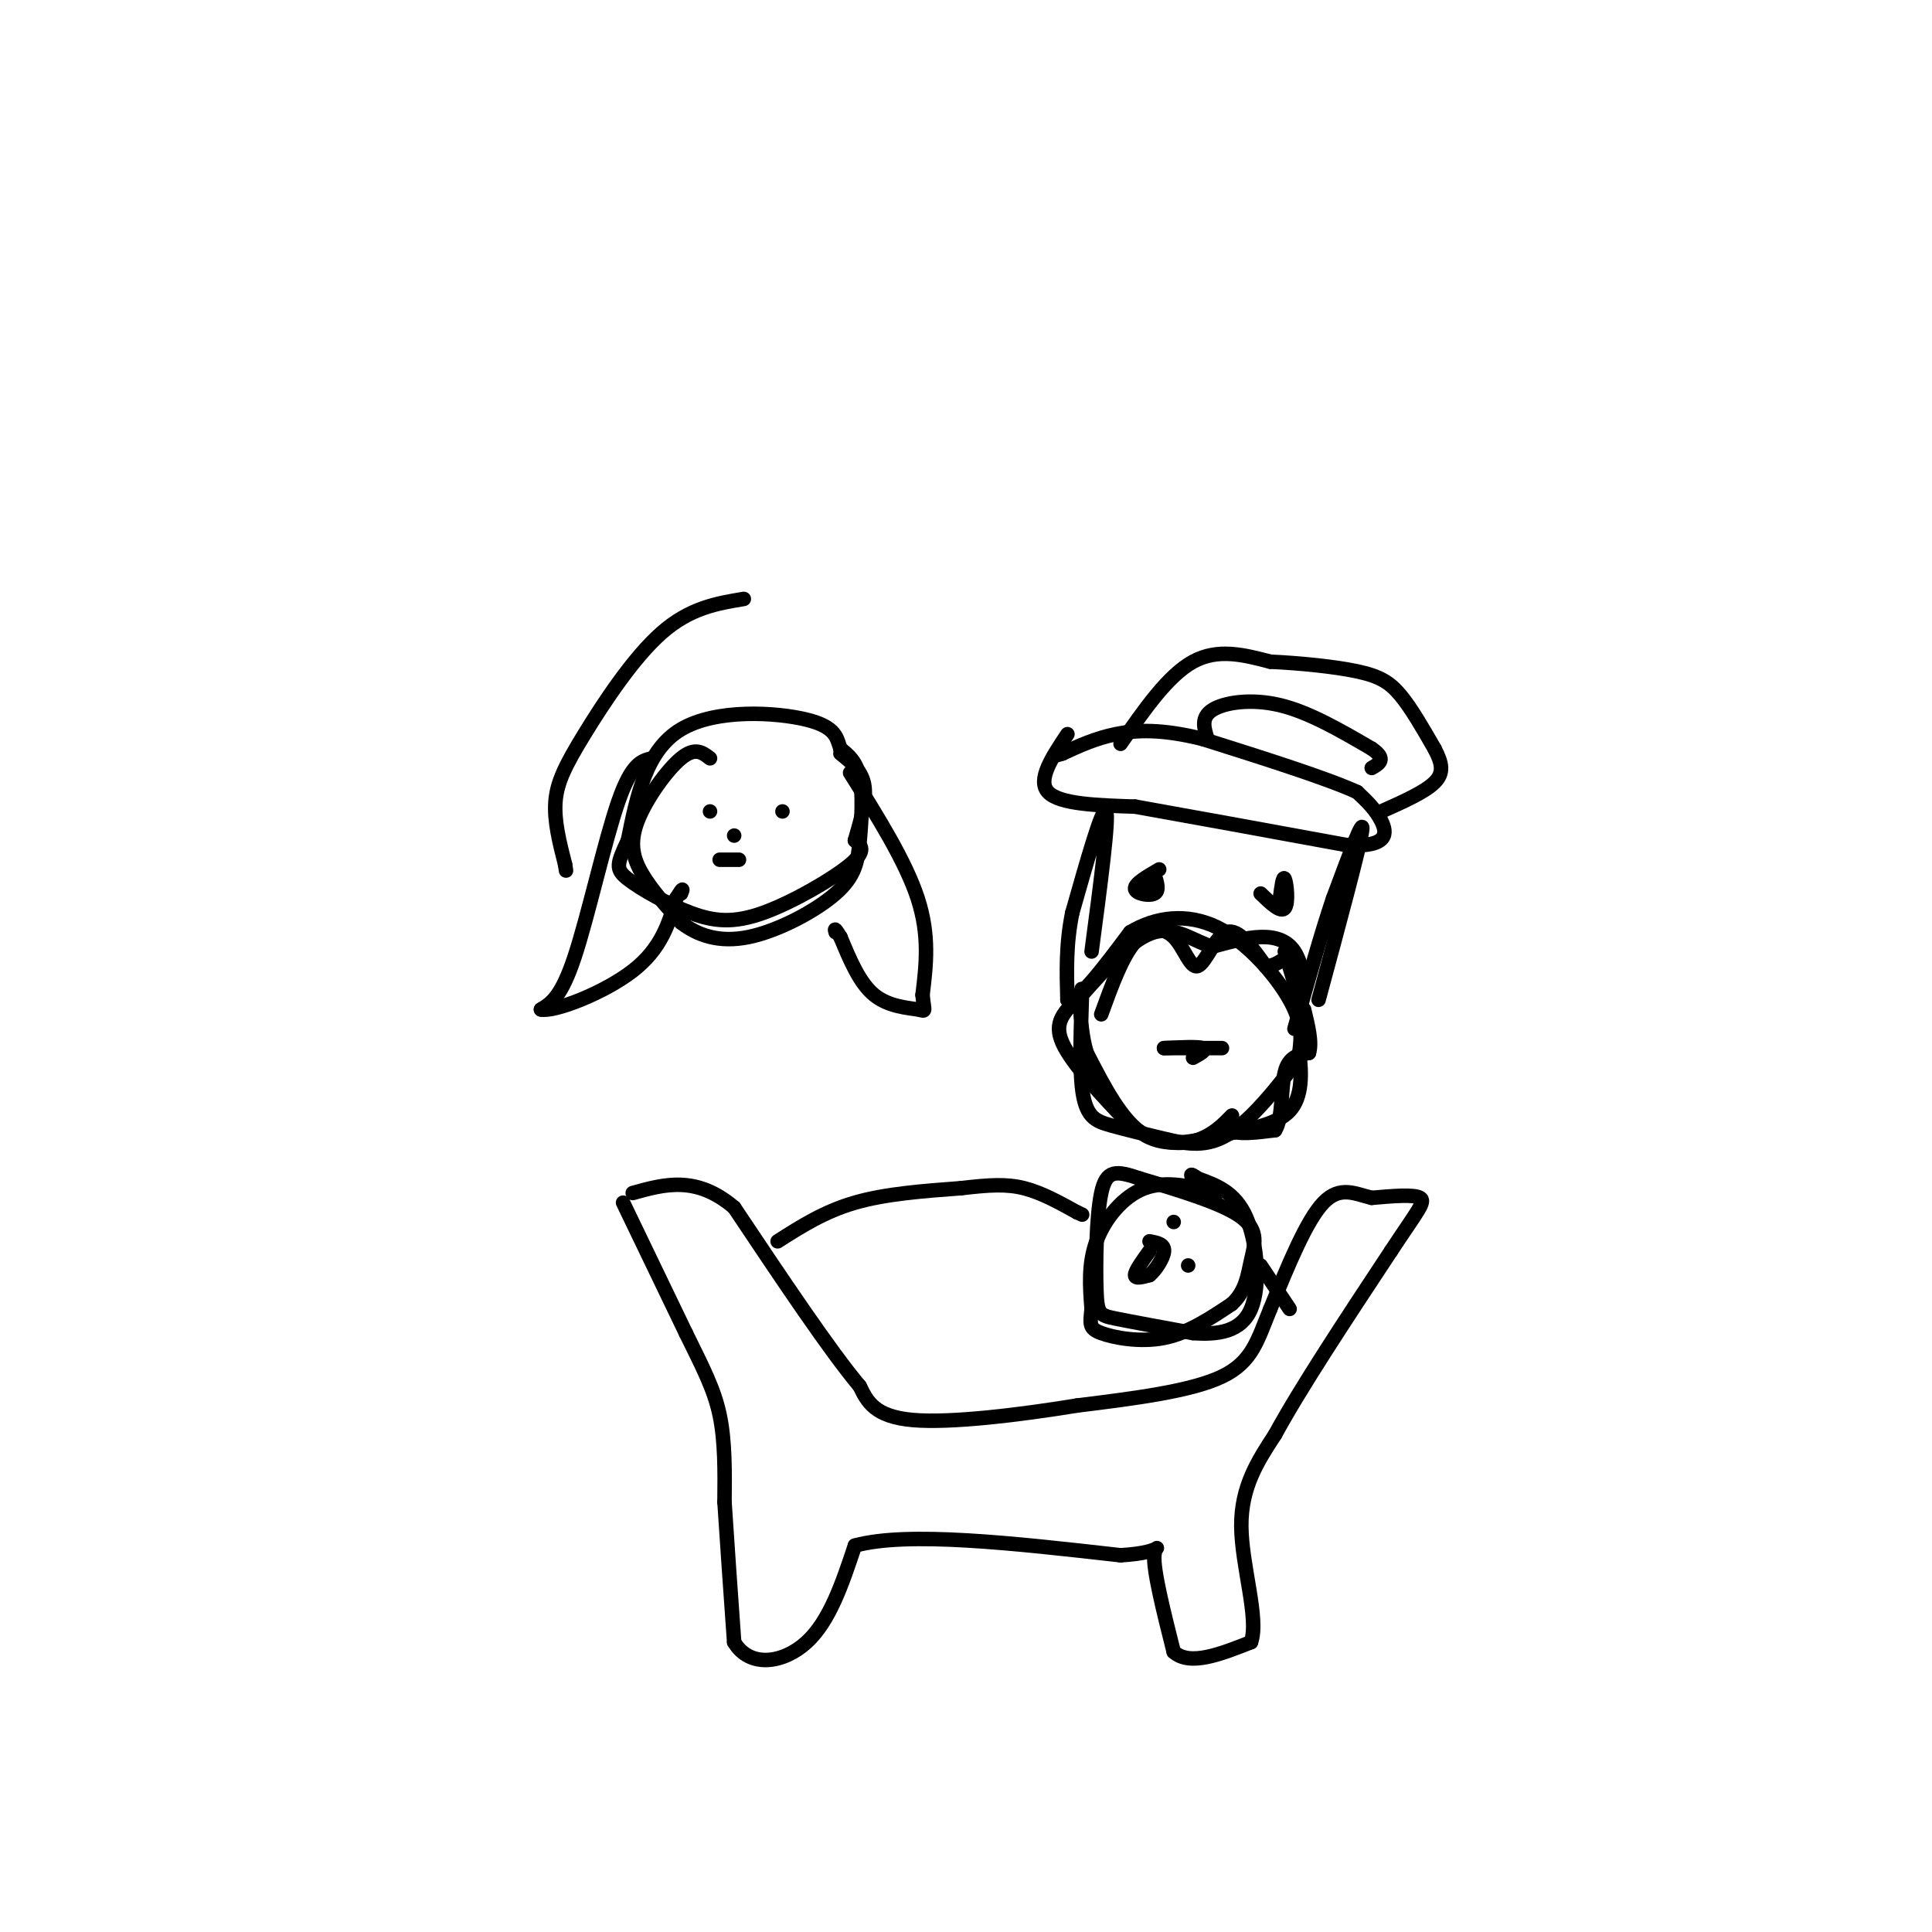 <svg viewBox='0 0 400 400' version='1.1' xmlns='http://www.w3.org/2000/svg' xmlns:xlink='http://www.w3.org/1999/xlink'><g fill='none' stroke='#000000' stroke-width='3' stroke-linecap='round' stroke-linejoin='round'><path d='M226,197c1.833,-13.833 3.667,-27.667 3,-29c-0.667,-1.333 -3.833,9.833 -7,21'/><path d='M222,189c-1.333,6.500 -1.167,12.250 -1,18'/><path d='M221,207c2.000,0.667 7.500,-6.667 13,-14'/><path d='M234,193c5.214,-3.155 11.750,-4.042 18,-1c6.250,3.042 12.214,10.012 15,15c2.786,4.988 2.393,7.994 2,11'/><path d='M269,218c0.488,4.171 0.708,9.097 -2,12c-2.708,2.903 -8.344,3.781 -14,5c-5.656,1.219 -11.330,2.777 -16,0c-4.670,-2.777 -8.335,-9.888 -12,-17'/><path d='M225,218c-2.026,-6.668 -1.089,-14.839 -1,-13c0.089,1.839 -0.668,13.687 0,20c0.668,6.313 2.762,7.089 6,8c3.238,0.911 7.619,1.955 12,3'/><path d='M242,236c3.923,0.856 7.732,1.498 12,-1c4.268,-2.498 8.995,-8.134 12,-12c3.005,-3.866 4.287,-5.962 4,-10c-0.287,-4.038 -2.144,-10.019 -4,-16'/><path d='M273,207c4.250,-15.750 8.500,-31.500 9,-35c0.500,-3.500 -2.750,5.250 -6,14'/><path d='M276,186c-2.333,6.833 -5.167,16.917 -8,27'/><path d='M247,219c1.500,-0.833 3.000,-1.667 2,-2c-1.000,-0.333 -4.500,-0.167 -8,0'/><path d='M241,217c0.667,0.000 6.333,0.000 12,0'/><path d='M240,180c-2.556,1.489 -5.111,2.978 -5,4c0.111,1.022 2.889,1.578 4,1c1.111,-0.578 0.556,-2.289 0,-4'/><path d='M239,181c-0.167,-0.333 -0.583,0.833 -1,2'/><path d='M261,185c2.089,2.022 4.178,4.044 5,3c0.822,-1.044 0.378,-5.156 0,-6c-0.378,-0.844 -0.689,1.578 -1,4'/><path d='M228,210c2.169,-5.978 4.338,-11.955 7,-15c2.662,-3.045 5.817,-3.156 8,-1c2.183,2.156 3.396,6.581 5,6c1.604,-0.581 3.601,-6.166 6,-7c2.399,-0.834 5.199,3.083 8,7'/><path d='M262,200c2.464,0.244 4.624,-2.647 6,-2c1.376,0.647 1.967,4.833 2,5c0.033,0.167 -0.491,-3.686 -2,-6c-1.509,-2.314 -4.003,-3.090 -7,-3c-2.997,0.090 -6.499,1.045 -10,2'/><path d='M251,196c-3.556,-0.933 -7.444,-4.267 -12,-3c-4.556,1.267 -9.778,7.133 -15,13'/><path d='M224,206c-3.844,3.489 -5.956,5.711 -4,10c1.956,4.289 7.978,10.644 14,17'/><path d='M234,233c4.884,3.660 10.093,4.311 14,3c3.907,-1.311 6.514,-4.584 7,-5c0.486,-0.416 -1.147,2.024 0,3c1.147,0.976 5.073,0.488 9,0'/><path d='M264,234c1.622,-2.489 1.178,-8.711 2,-12c0.822,-3.289 2.911,-3.644 5,-4'/><path d='M271,218c0.667,-2.167 -0.167,-5.583 -1,-9'/><path d='M221,152c-3.167,4.750 -6.333,9.500 -4,12c2.333,2.500 10.167,2.750 18,3'/><path d='M235,167c10.333,1.833 27.167,4.917 44,8'/><path d='M279,175c8.622,0.400 8.178,-2.600 7,-5c-1.178,-2.400 -3.089,-4.200 -5,-6'/><path d='M281,164c-6.167,-2.833 -19.083,-6.917 -32,-11'/><path d='M249,153c-8.489,-2.111 -13.711,-1.889 -18,-1c-4.289,0.889 -7.644,2.444 -11,4'/><path d='M220,156c-2.000,0.667 -1.500,0.333 -1,0'/><path d='M232,154c4.917,-7.083 9.833,-14.167 15,-17c5.167,-2.833 10.583,-1.417 16,0'/><path d='M263,137c6.095,0.286 13.333,1.000 18,2c4.667,1.000 6.762,2.286 9,5c2.238,2.714 4.619,6.857 7,11'/><path d='M297,155c1.578,3.000 2.022,5.000 0,7c-2.022,2.000 -6.511,4.000 -11,6'/><path d='M250,153c-0.711,-2.222 -1.422,-4.444 1,-6c2.422,-1.556 7.978,-2.444 14,-1c6.022,1.444 12.511,5.222 19,9'/><path d='M284,155c3.167,2.167 1.583,3.083 0,4'/><path d='M129,249c0.000,0.000 13.000,27.000 13,27'/><path d='M142,276c3.533,7.178 5.867,11.622 7,17c1.133,5.378 1.067,11.689 1,18'/><path d='M150,311c0.500,7.833 1.250,18.417 2,29'/><path d='M152,340c3.200,5.400 10.200,4.400 15,0c4.800,-4.400 7.400,-12.200 10,-20'/><path d='M177,320c10.833,-3.000 32.917,-0.500 55,2'/><path d='M232,322c9.933,-0.578 7.267,-3.022 7,0c-0.267,3.022 1.867,11.511 4,20'/><path d='M243,342c3.333,3.000 9.667,0.500 16,-2'/><path d='M259,340c1.733,-4.800 -1.933,-15.800 -2,-24c-0.067,-8.200 3.467,-13.600 7,-19'/><path d='M264,297c5.167,-9.500 14.583,-23.750 24,-38'/><path d='M288,259c5.511,-8.356 7.289,-10.244 6,-11c-1.289,-0.756 -5.644,-0.378 -10,0'/><path d='M284,248c-3.289,-0.756 -6.511,-2.644 -10,1c-3.489,3.644 -7.244,12.822 -11,22'/><path d='M263,271c-2.600,6.267 -3.600,10.933 -10,14c-6.400,3.067 -18.200,4.533 -30,6'/><path d='M223,291c-11.733,1.911 -26.067,3.689 -34,3c-7.933,-0.689 -9.467,-3.844 -11,-7'/><path d='M178,287c-6.167,-7.333 -16.083,-22.167 -26,-37'/><path d='M152,250c-7.833,-6.667 -14.417,-4.833 -21,-3'/><path d='M161,257c4.833,-3.083 9.667,-6.167 16,-8c6.333,-1.833 14.167,-2.417 22,-3'/><path d='M199,246c5.822,-0.689 9.378,-0.911 13,0c3.622,0.911 7.311,2.956 11,5'/><path d='M223,251c1.833,0.833 0.917,0.417 0,0'/><path d='M252,247c-5.244,-1.333 -10.489,-2.667 -15,-1c-4.511,1.667 -8.289,6.333 -10,11c-1.711,4.667 -1.356,9.333 -1,14'/><path d='M226,271c-0.310,3.155 -0.583,4.042 2,5c2.583,0.958 8.024,1.988 13,1c4.976,-0.988 9.488,-3.994 14,-7'/><path d='M255,270c2.940,-2.679 3.292,-5.875 4,-9c0.708,-3.125 1.774,-6.179 -2,-9c-3.774,-2.821 -12.387,-5.411 -21,-8'/><path d='M236,244c-4.987,-1.684 -6.955,-1.895 -8,3c-1.045,4.895 -1.166,14.895 -1,20c0.166,5.105 0.619,5.316 4,6c3.381,0.684 9.691,1.842 16,3'/><path d='M247,276c5.131,0.369 9.958,-0.208 12,-5c2.042,-4.792 1.298,-13.798 -1,-19c-2.298,-5.202 -6.149,-6.601 -10,-8'/><path d='M248,244c-1.833,-1.333 -1.417,-0.667 -1,0'/><path d='M243,253c0.000,0.000 0.000,0.000 0,0'/><path d='M246,262c0.000,0.000 0.000,0.000 0,0'/><path d='M238,259c-1.500,2.083 -3.000,4.167 -3,5c0.000,0.833 1.500,0.417 3,0'/><path d='M238,264c1.267,-1.022 2.933,-3.578 3,-5c0.067,-1.422 -1.467,-1.711 -3,-2'/><path d='M261,262c0.000,0.000 6.000,9.000 6,9'/><path d='M147,157c-1.536,-1.202 -3.071,-2.405 -6,0c-2.929,2.405 -7.250,8.417 -9,13c-1.750,4.583 -0.929,7.738 1,11c1.929,3.262 4.964,6.631 8,10'/><path d='M141,191c3.394,2.644 7.879,4.256 14,3c6.121,-1.256 13.878,-5.378 18,-9c4.122,-3.622 4.610,-6.744 5,-11c0.390,-4.256 0.683,-9.644 0,-13c-0.683,-3.356 -2.341,-4.678 -4,-6'/><path d='M174,155c-0.786,-2.131 -0.750,-4.458 -7,-6c-6.250,-1.542 -18.786,-2.298 -26,2c-7.214,4.298 -9.107,13.649 -11,23'/><path d='M130,174c-2.323,4.984 -2.631,5.943 0,8c2.631,2.057 8.200,5.211 13,7c4.800,1.789 8.831,2.212 15,0c6.169,-2.212 14.477,-7.061 18,-10c3.523,-2.939 2.262,-3.970 1,-5'/><path d='M177,174c0.822,-2.911 2.378,-7.689 2,-11c-0.378,-3.311 -2.689,-5.156 -5,-7'/><path d='M147,168c0.000,0.000 0.000,0.000 0,0'/><path d='M162,168c0.000,0.000 0.000,0.000 0,0'/><path d='M149,178c0.000,0.000 4.000,0.000 4,0'/><path d='M152,173c0.000,0.000 0.000,0.000 0,0'/><path d='M135,157c-2.111,0.489 -4.222,0.978 -7,9c-2.778,8.022 -6.222,23.578 -9,32c-2.778,8.422 -4.889,9.711 -7,11'/><path d='M112,209c2.733,0.600 13.067,-3.400 19,-8c5.933,-4.600 7.467,-9.800 9,-15'/><path d='M140,186c1.667,-2.667 1.333,-1.833 1,-1'/><path d='M176,160c5.750,9.167 11.500,18.333 14,26c2.500,7.667 1.750,13.833 1,20'/><path d='M191,206c0.381,3.810 0.833,3.333 -1,3c-1.833,-0.333 -5.952,-0.524 -9,-3c-3.048,-2.476 -5.024,-7.238 -7,-12'/><path d='M174,194c-1.333,-2.167 -1.167,-1.583 -1,-1'/><path d='M154,124c-5.565,0.923 -11.131,1.845 -17,7c-5.869,5.155 -12.042,14.542 -16,21c-3.958,6.458 -5.702,9.988 -6,14c-0.298,4.012 0.851,8.506 2,13'/><path d='M117,179c0.333,2.167 0.167,1.083 0,0'/></g>
</svg>